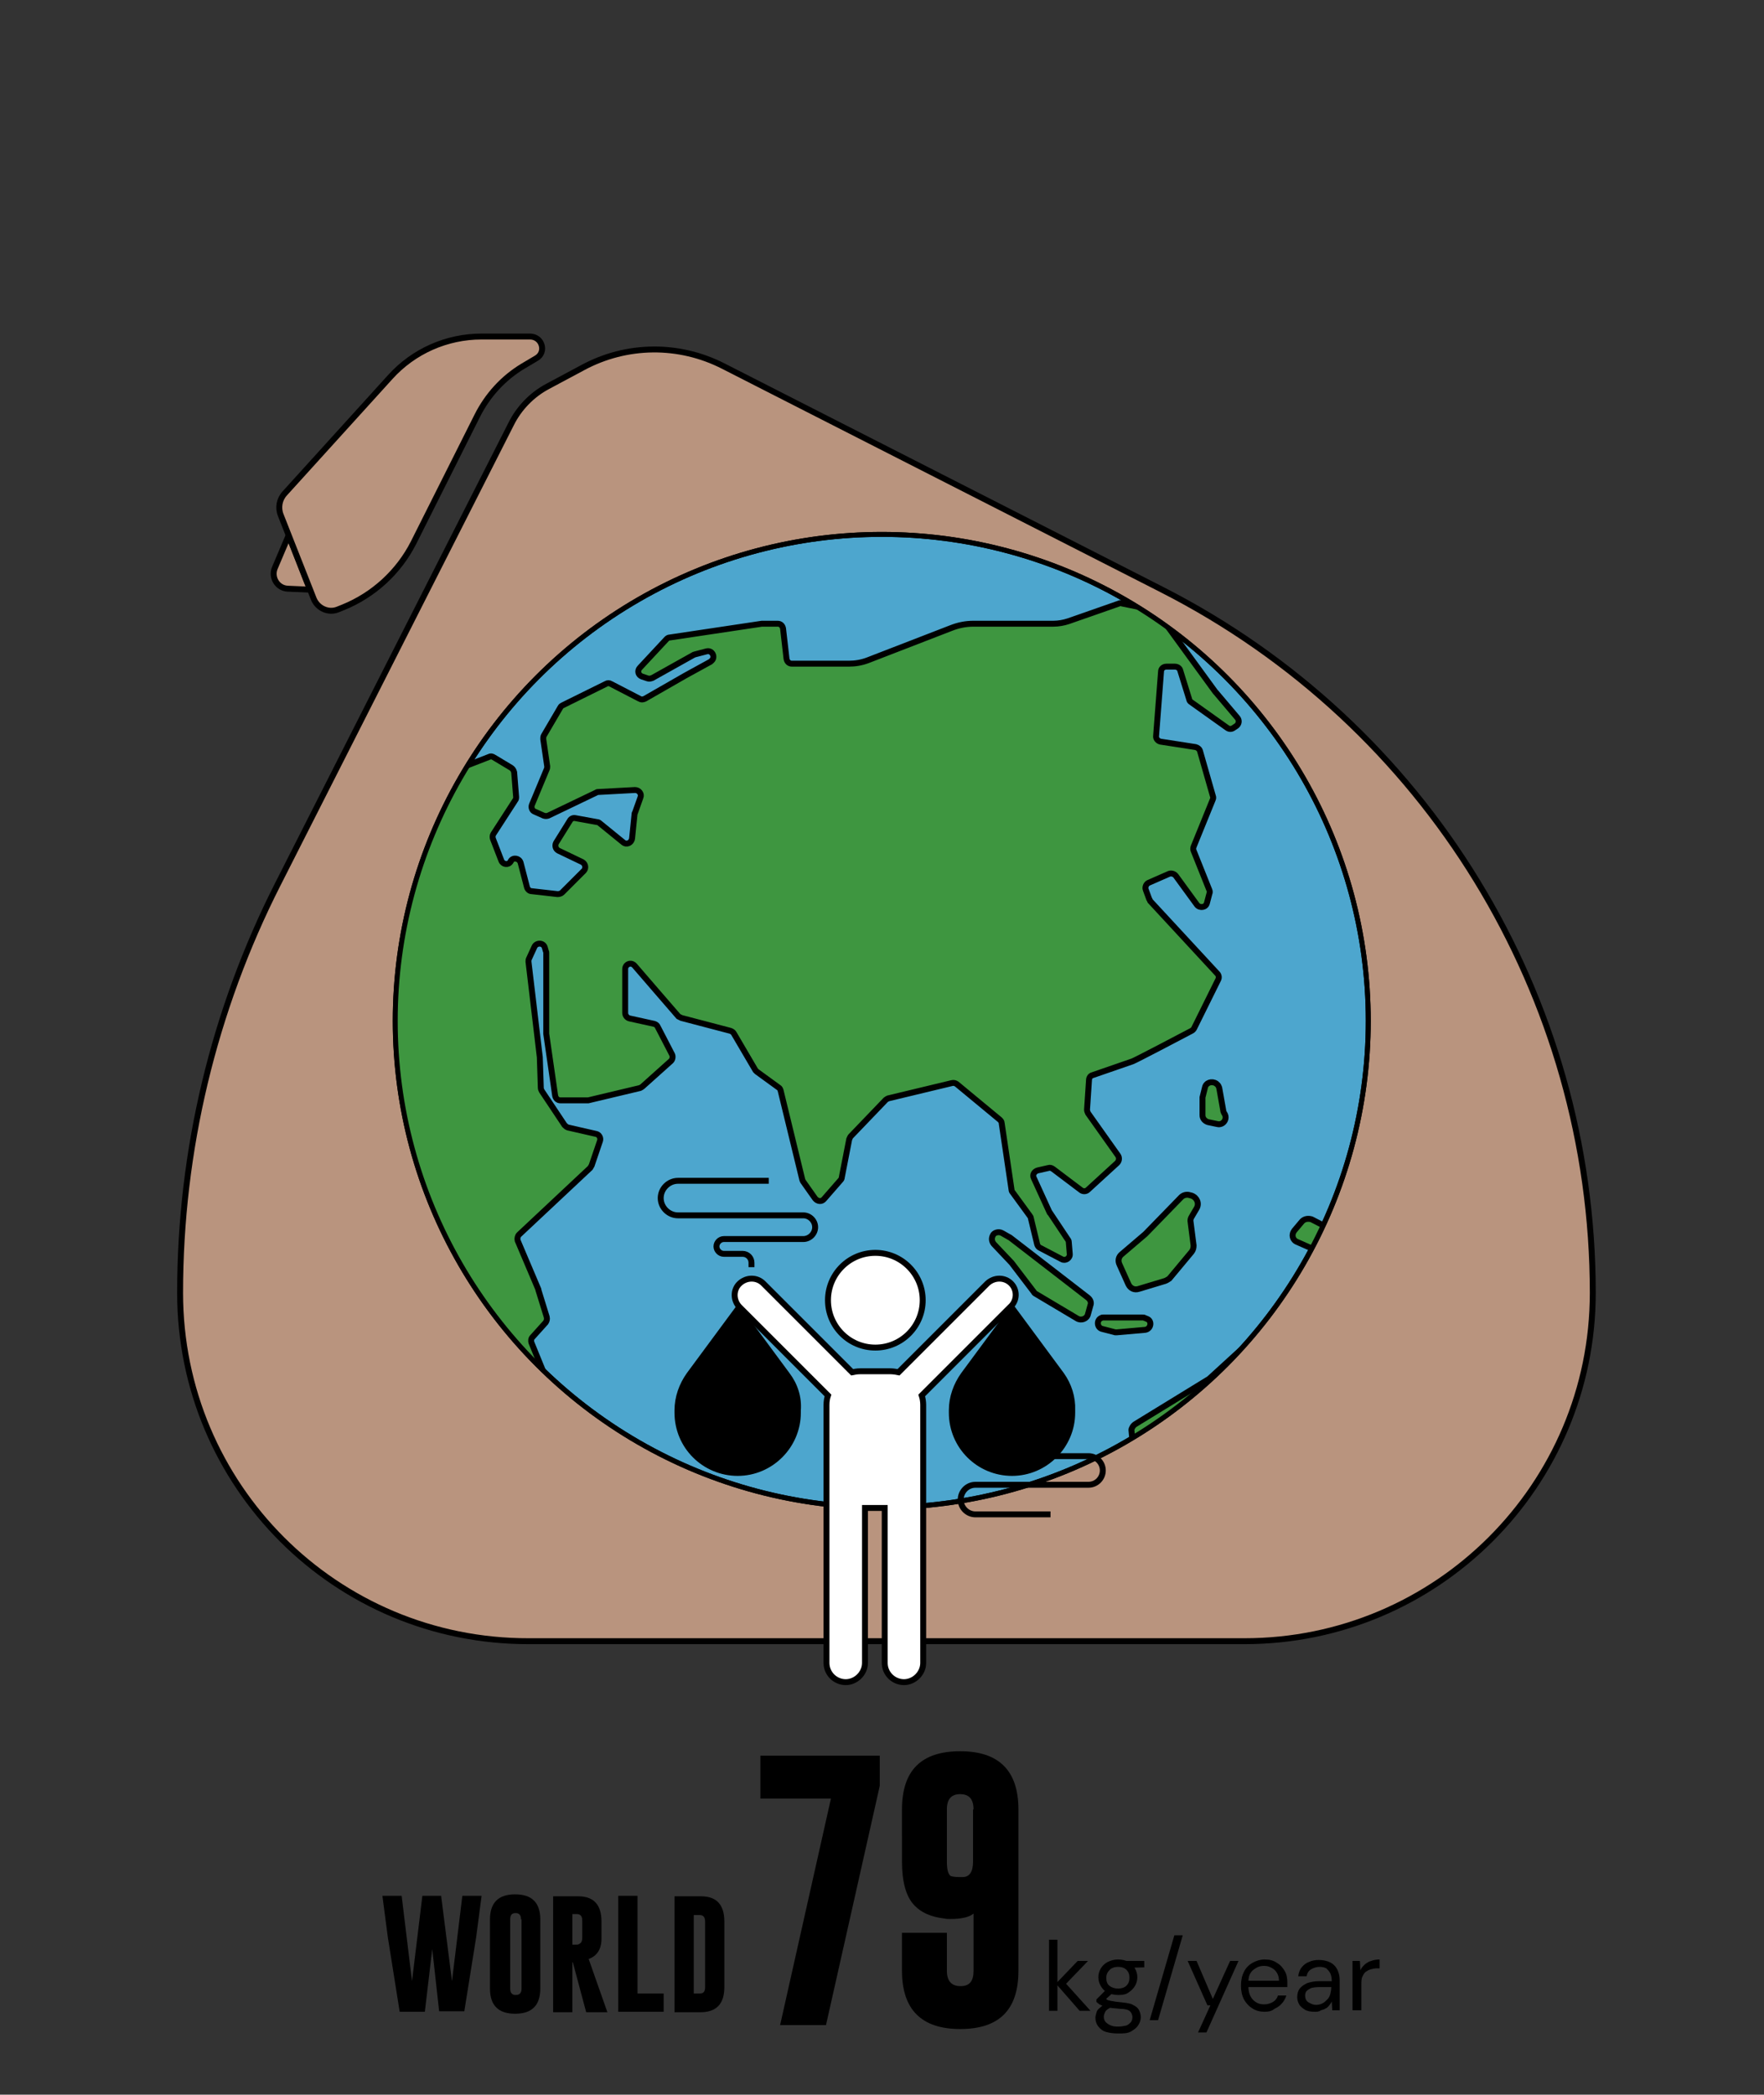 <?xml version="1.0" encoding="utf-8"?>
<!-- Generator: Adobe Illustrator 28.1.0, SVG Export Plug-In . SVG Version: 6.00 Build 0)  -->
<svg version="1.1" id="ILLUSTRATION" xmlns="http://www.w3.org/2000/svg" xmlns:xlink="http://www.w3.org/1999/xlink" x="0px"
	 y="0px" viewBox="0 0 357.5 424.5" style="enable-background:new 0 0 357.5 424.5;" xml:space="preserve">
<rect x="0" y="0" width="357.5" height="424.5" fill="#333333" stroke="none"/>
<style type="text/css">
	.st0{enable-background:new    ;}
	.st1{fill:#B9947E;stroke:#000000;stroke-width:1.2;stroke-miterlimit:10;}
	.st2{fill:#4DA6CE;stroke:#000000;stroke-miterlimit:10;}
	.st3{clip-path:url(#SVGID_00000111873017673908677130000013178105280996220854_);}
	.st4{fill:#3E9640;stroke:#000000;stroke-width:1.2;stroke-miterlimit:10;}
	.st5{fill:none;stroke:#000000;stroke-miterlimit:10;}
	.st6{fill:#FFFFFF;stroke:#000000;stroke-width:1.2;stroke-miterlimit:10;}
	.st7{stroke:#000000;stroke-width:1.2;stroke-miterlimit:10;}
	.st8{fill:none;stroke:#000000;stroke-width:1.2;stroke-miterlimit:10;}
</style>
<g class="st0">
	<path d="M154.1,364.5v-8.7h24.2v6.1l-10.9,48.5h-9.3l10.3-45.9H154.1z"/>
	<path d="M182.8,366.7c0-7.9,3.9-11.8,11.8-11.8c7.8,0,11.8,3.9,11.8,11.8v32.7c0,7.9-3.9,11.8-11.8,11.8c-7.8,0-11.8-3.9-11.8-11.8
		v-7.7h9.1v7.7c0,2,0.9,3.1,2.7,3.1h0.1c1.8,0,2.6-1,2.6-3.1v-11.6c-0.8,0.7-2.4,1.1-4.7,1.1c-0.4,0-0.8,0-1.2-0.1
		c-2.7-0.3-4.8-1.2-6.3-2.9c-1.5-1.7-2.3-4.6-2.3-8.6V366.7z M197.3,366.7c0-2.1-0.9-3.1-2.7-3.1c-1.8,0-2.7,1-2.7,3.1v10.6
		c0,1.7,0.3,2.6,0.8,2.9c0.3,0.1,0.9,0.2,1.7,0.2c0.2,0,0.5,0,0.7,0c1.4,0,2.1-1.1,2.1-3.1V366.7z"/>
</g>
<g class="st0">
	<path d="M212.6,407.5v-14.4h1.7v14.4H212.6z M218.8,407.5L214,402l4.4-4.6h2.1l-5,5.2l0-1.2l5.5,6.1H218.8z"/>
	<path d="M226.6,412.1c-0.9,0-1.7-0.1-2.4-0.3c-0.7-0.2-1.2-0.6-1.6-1.1c-0.4-0.5-0.6-1.1-0.6-1.8c0-0.3,0.1-0.6,0.2-1
		s0.3-0.7,0.7-1c0.3-0.3,0.8-0.6,1.3-0.9l1.2,0.7c-0.7,0.3-1.2,0.6-1.4,1c-0.2,0.4-0.3,0.7-0.3,1c0,0.4,0.1,0.8,0.4,1.1
		c0.3,0.3,0.6,0.5,1.1,0.7s1,0.2,1.5,0.2s1.1-0.1,1.5-0.2s0.7-0.4,1-0.7c0.2-0.3,0.3-0.6,0.3-1c0-0.5-0.2-0.9-0.5-1.2
		c-0.3-0.3-1-0.5-2-0.5c-0.8-0.1-1.4-0.1-2-0.2c-0.5-0.1-1-0.2-1.3-0.3s-0.6-0.3-0.9-0.4c-0.2-0.2-0.4-0.3-0.6-0.5v-0.5l1.9-1.9
		l1.5,0.5l-2,1.8l0.3-0.7c0.1,0.1,0.3,0.2,0.4,0.3c0.1,0.1,0.3,0.2,0.5,0.2c0.2,0.1,0.5,0.1,1,0.2c0.4,0.1,0.9,0.1,1.6,0.2
		c0.9,0.1,1.7,0.2,2.2,0.5c0.6,0.3,1,0.6,1.2,1s0.4,0.9,0.4,1.5c0,0.6-0.2,1.1-0.5,1.6c-0.3,0.5-0.8,0.9-1.5,1.3
		S227.7,412.1,226.6,412.1z M226.6,404.3c-0.8,0-1.6-0.2-2.2-0.5c-0.6-0.3-1-0.8-1.3-1.3s-0.5-1.1-0.5-1.8c0-0.7,0.2-1.3,0.5-1.8
		s0.8-1,1.4-1.3c0.6-0.3,1.3-0.5,2.1-0.5s1.6,0.2,2.1,0.5c0.6,0.3,1,0.8,1.3,1.3s0.5,1.1,0.5,1.8c0,0.7-0.2,1.3-0.5,1.8
		s-0.8,1-1.3,1.3C228.2,404.2,227.5,404.3,226.6,404.3z M226.6,403c0.7,0,1.3-0.2,1.7-0.6c0.4-0.4,0.6-0.9,0.6-1.6
		c0-0.7-0.2-1.2-0.6-1.6c-0.4-0.4-1-0.6-1.7-0.6c-0.7,0-1.3,0.2-1.7,0.6c-0.4,0.4-0.7,0.9-0.7,1.6c0,0.7,0.2,1.3,0.6,1.6
		C225.3,402.8,225.9,403,226.6,403z M228.3,398.8l-0.5-1.4h4.1v1.3L228.3,398.8z"/>
	<path d="M233,409.4l5-17.2h1.7l-5,17.2H233z"/>
</g>
<g class="st0">
	<path d="M242.8,411.9l2.5-5.5h-0.6l-4-9h1.8l3.3,7.7l3.5-7.7h1.7l-6.5,14.5H242.8z"/>
</g>
<g class="st0">
	<path d="M256.3,407.7c-0.9,0-1.8-0.2-2.5-0.7c-0.7-0.4-1.3-1.1-1.7-1.8c-0.4-0.8-0.6-1.7-0.6-2.8c0-1.1,0.2-2,0.6-2.8
		c0.4-0.8,1-1.4,1.7-1.8c0.7-0.4,1.6-0.7,2.5-0.7c1,0,1.8,0.2,2.5,0.7c0.7,0.4,1.2,1,1.6,1.7c0.4,0.7,0.5,1.5,0.5,2.3
		c0,0.1,0,0.3,0,0.4c0,0.1,0,0.3,0,0.5h-8.3v-1.3h6.6c0-0.9-0.3-1.6-0.9-2.2c-0.6-0.5-1.3-0.8-2.1-0.8c-0.6,0-1.1,0.1-1.6,0.4
		c-0.5,0.3-0.9,0.6-1.2,1.1s-0.4,1.1-0.4,1.9v0.6c0,0.8,0.1,1.5,0.4,2.1c0.3,0.6,0.7,1,1.2,1.3c0.5,0.3,1,0.4,1.6,0.4
		c0.7,0,1.3-0.2,1.8-0.5c0.5-0.3,0.8-0.7,1-1.3h1.7c-0.2,0.6-0.5,1.2-0.9,1.6c-0.4,0.5-0.9,0.8-1.5,1.1
		C257.7,407.6,257,407.7,256.3,407.7z"/>
	<path d="M266.5,407.7c-0.8,0-1.5-0.1-2-0.4c-0.5-0.3-1-0.7-1.2-1.1c-0.3-0.5-0.4-1-0.4-1.5c0-0.7,0.2-1.3,0.5-1.7
		c0.4-0.5,0.9-0.8,1.5-1.1c0.6-0.2,1.4-0.4,2.3-0.4h2.7c0-0.6-0.1-1.2-0.3-1.6s-0.5-0.7-0.8-1c-0.4-0.2-0.8-0.3-1.4-0.3
		c-0.6,0-1.2,0.2-1.7,0.5s-0.8,0.8-0.9,1.4h-1.7c0.1-0.7,0.3-1.3,0.7-1.8c0.4-0.5,0.9-0.9,1.5-1.1c0.6-0.3,1.3-0.4,2-0.4
		c0.9,0,1.7,0.2,2.3,0.5c0.6,0.3,1.1,0.8,1.4,1.4c0.3,0.6,0.5,1.3,0.5,2.1v6.2H270l-0.1-1.8c-0.1,0.3-0.3,0.5-0.5,0.8
		c-0.2,0.2-0.4,0.5-0.7,0.6c-0.3,0.2-0.6,0.3-1,0.4C267.3,407.7,266.9,407.7,266.5,407.7z M266.7,406.3c0.5,0,0.9-0.1,1.3-0.3
		s0.7-0.5,1-0.8c0.3-0.3,0.5-0.7,0.6-1.1c0.1-0.4,0.2-0.8,0.2-1.3v-0.1h-2.5c-0.7,0-1.2,0.1-1.6,0.2c-0.4,0.2-0.7,0.4-0.9,0.6
		s-0.3,0.6-0.3,0.9c0,0.4,0.1,0.7,0.2,0.9s0.4,0.5,0.7,0.6C265.9,406.2,266.3,406.3,266.7,406.3z"/>
	<path d="M274.1,407.5v-10.1h1.5l0.1,1.9c0.2-0.5,0.5-0.8,0.9-1.2c0.4-0.3,0.8-0.6,1.3-0.7c0.5-0.2,1.1-0.3,1.7-0.3v1.8H279
		c-0.4,0-0.8,0.1-1.2,0.2s-0.7,0.3-1,0.5s-0.5,0.6-0.7,1c-0.2,0.4-0.2,1-0.2,1.6v5.2H274.1z"/>
</g>
<g class="st0">
	<path d="M91.6,401.5l2.1-17.3h3.9l-1.1,8.4l-2.4,15h-5.1L87.6,395l-1.5,12.7h-5.1l-2.4-15.1l-1.1-8.4h3.9l2.1,17.3l2.1-17.3h3.8
		L91.6,401.5z"/>
</g>
<g class="st0">
	<path d="M109.5,403c0,3.4-1.7,5.1-5.1,5.1c-3.4,0-5.1-1.7-5.1-5.1V389c0-3.4,1.7-5.1,5.1-5.1c3.4,0,5.1,1.7,5.1,5.1V403z
		 M105.6,389c0-0.9-0.4-1.3-1.1-1.3h0c-0.8,0-1.1,0.4-1.1,1.3V403c0,0.9,0.4,1.3,1.1,1.3c0.8,0,1.2-0.4,1.2-1.3V389z"/>
</g>
<g class="st0">
	<path d="M112.1,384.3h5.1c3.1,0,4.7,1.7,4.7,5.1v3.5c0,2.1-0.9,3.5-2.6,4.1l3.8,10.8h-4.3l-2.7-10.1H116v10.1h-3.9V384.3z M116,388
		v6.1h0.5c0.4,0,0.7,0,0.8-0.1c0.5-0.2,0.7-0.6,0.7-1.3v-3.5c0-0.9-0.4-1.3-1.1-1.3H116z"/>
</g>
<g class="st0">
	<path d="M125.3,407.7v-23.5h3.9V404h5.3v3.7H125.3z"/>
</g>
<g class="st0">
	<path d="M136.7,384.3h5.4c3.1,0,4.7,1.7,4.7,5.1v13.3c0,3.4-1.6,5.1-4.9,5.1h-5.2V384.3z M140.6,388v16h1.2c0.8,0,1.1-0.4,1.1-1.3
		v-13.3c0-0.9-0.4-1.3-1.1-1.3H140.6z"/>
</g>
<path class="st1" d="M58.5,108.5l-2.8,6.6c-0.8,1.9,0.5,4.1,2.6,4.2l4.5,0.2C62.8,119.4,58.5,108.5,58.5,108.5z"/>
<path class="st1" d="M36.5,262L36.5,262c0-28.8,6.8-57.2,19.8-82.8l47.3-93.3c1.6-3.2,4.2-5.9,7.4-7.6l7.1-3.8
	c8.9-4.8,19.5-4.9,28.5-0.3l88.9,45.3c53.6,27.3,87.3,82.3,87.3,142.5l0,0c0,39-31.6,70.6-70.6,70.6h-145
	C68.1,332.7,36.5,301.1,36.5,262L36.5,262z"/>
<path class="st1" d="M107.4,68.2h-9.8c-7.1,0-13.8,3-18.5,8.2L57.7,100c-1.1,1.2-1.4,2.9-0.8,4.4l6.7,17c0.8,1.9,3,2.9,4.9,2.1
	l1-0.4c6.2-2.5,11.3-7.2,14.3-13.1l12.9-25.7c2.1-4.2,5.3-7.7,9.3-10.1l2.7-1.6C110.8,71.4,109.9,68.2,107.4,68.2L107.4,68.2z"/>
<circle class="st2" cx="178.7" cy="206.9" r="98.6"/>
<g>
	<defs>
		<circle id="SVGID_1_" cx="178.7" cy="206.9" r="98.6"/>
	</defs>
	<clipPath id="SVGID_00000044885130992254407230000015576986883475865514_">
		<use xlink:href="#SVGID_1_"  style="overflow:visible;"/>
	</clipPath>
	<g style="clip-path:url(#SVGID_00000044885130992254407230000015576986883475865514_);">
		<path class="st4" d="M100.1,153.5l3.5,2.1c0.3,0.2,0.5,0.5,0.6,0.9l0.4,5c0,0.2,0,0.5-0.2,0.7l-4.4,6.8c-0.2,0.3-0.2,0.7-0.1,1
			l1.7,4.4c0.3,0.8,1.4,1,1.9,0.2l0-0.1c0.5-0.8,1.7-0.6,2,0.3l1.3,5c0.1,0.4,0.5,0.8,0.9,0.8l5.3,0.6c0.3,0,0.7-0.1,0.9-0.3
			l4.4-4.4c0.5-0.5,0.4-1.4-0.3-1.8l-4.8-2.3c-0.6-0.3-0.8-1-0.5-1.6l2.8-4.5c0.2-0.4,0.7-0.6,1.1-0.5l4.4,0.8
			c0.2,0,0.4,0.1,0.5,0.2l4.8,3.9c0.7,0.6,1.7,0.1,1.8-0.8l0.5-4.9c0-0.1,0-0.2,0.1-0.3l1.1-3.1c0.3-0.7-0.3-1.5-1.1-1.5l-7.4,0.4
			c-0.2,0-0.3,0-0.4,0.1l-9.8,4.7c-0.3,0.1-0.6,0.1-0.9,0l-1.8-0.8c-0.6-0.2-0.8-0.9-0.6-1.4l3-7.2c0.1-0.2,0.1-0.4,0.1-0.6
			l-0.8-5.5c0-0.2,0-0.5,0.1-0.7l3.4-5.8c0.1-0.2,0.3-0.3,0.5-0.4l8.7-4.3c0.3-0.2,0.7-0.2,1,0l5.8,3c0.3,0.2,0.7,0.2,1.1,0l8.2-4.7
			l5.1-2.8c0,0,0.1-0.1,0.1-0.1l0,0c1-0.7,0.3-2.3-0.9-2l-2.3,0.6c-0.1,0-0.2,0.1-0.3,0.1l-8.4,4.7c-0.3,0.1-0.6,0.2-0.9,0.1
			l-1.2-0.4c-0.8-0.3-1-1.2-0.4-1.8l5.4-5.8c0.2-0.2,0.4-0.3,0.6-0.3l18.7-2.8c0.1,0,0.1,0,0.2,0h3c0.6,0,1,0.4,1.1,1l0.7,6.1
			c0.1,0.6,0.5,1,1.1,1H172c1.3,0,2.6-0.2,3.9-0.7l16.8-6.5c1.5-0.6,3-0.9,4.6-0.9h16.2c1,0,2.1-0.2,3-0.5l10.3-3.6
			c0.2-0.1,0.4-0.1,0.6,0l6.4,1.3c0.3,0.1,0.5,0.2,0.7,0.4l11.8,16.2c0,0,0,0,0.1,0.1l4.4,5.2c0.4,0.5,0.3,1.2-0.2,1.6l-0.6,0.4
			c-0.4,0.3-0.9,0.3-1.3,0l-7.3-5.2c-0.2-0.1-0.4-0.4-0.4-0.6l-1.8-5.8c-0.1-0.5-0.6-0.8-1.1-0.8h-1.7c-0.6,0-1.1,0.4-1.1,1l-1,13
			c-0.1,0.6,0.4,1.1,0.9,1.2l7.1,1.1c0.4,0.1,0.8,0.4,0.9,0.8l2.6,9.1c0.1,0.2,0.1,0.5,0,0.7l-3.9,9.6c-0.1,0.3-0.1,0.6,0,0.8l3.2,8
			c0.1,0.2,0.1,0.5,0,0.7l-0.5,1.9c-0.2,0.9-1.4,1.1-2,0.4l-4.3-5.9c-0.3-0.4-0.9-0.6-1.4-0.4l-4.1,1.8c-0.5,0.2-0.8,0.9-0.6,1.4
			l0.7,1.9c0.1,0.1,0.1,0.2,0.2,0.4l13.6,14.7c0.3,0.3,0.4,0.8,0.2,1.2l-4.9,9.9c-0.1,0.2-0.3,0.4-0.5,0.5c-1.9,1-11.4,6-12,6.2
			c-0.6,0.2-6.1,2.1-8.1,2.8c-0.4,0.1-0.7,0.5-0.7,1l-0.4,6c0,0.2,0.1,0.5,0.2,0.7l6.1,8.6c0.3,0.5,0.2,1.1-0.2,1.5l-5.9,5.4
			c-0.4,0.4-1,0.4-1.4,0.1l-5.7-4.3c-0.3-0.2-0.6-0.3-0.9-0.2l-2.2,0.5c-0.7,0.2-1.1,0.9-0.8,1.5l3.2,7c0,0.1,0.1,0.1,0.1,0.1
			l3.6,5.4c0.1,0.1,0.2,0.3,0.2,0.5l0.2,2.4c0.1,0.9-0.9,1.5-1.6,1.1l-4.4-2.3c-0.3-0.1-0.5-0.4-0.6-0.7l-1.3-5.4
			c0-0.1-0.1-0.3-0.2-0.4l-3.5-4.8c-0.1-0.1-0.2-0.3-0.2-0.5l-2-13.5c0-0.3-0.2-0.5-0.4-0.7l-8.7-7.2c-0.3-0.2-0.6-0.3-1-0.2
			l-12.9,3.1c-0.2,0.1-0.4,0.2-0.5,0.3l-7.1,7.4c-0.1,0.1-0.2,0.4-0.3,0.6l-1.5,7.7c0,0.2-0.1,0.4-0.2,0.5l-3.4,3.9
			c-0.5,0.6-1.3,0.5-1.8-0.1l-2.4-3.4c-0.1-0.1-0.1-0.2-0.2-0.4l-4.4-18.1c-0.1-0.3-0.2-0.5-0.4-0.6l-4.4-3.2
			c-0.1-0.1-0.2-0.2-0.3-0.3l-4.4-7.5c-0.1-0.2-0.4-0.4-0.7-0.5l-9.9-2.6c-0.2-0.1-0.4-0.2-0.6-0.3l-4.5-5.2l-4.4-5.1
			c-0.7-0.8-1.9-0.3-1.9,0.7v8.9c0,0.5,0.4,1,0.9,1.1l5,1.1c0.3,0.1,0.6,0.3,0.7,0.6l2.9,5.6c0.2,0.4,0.1,1-0.2,1.3l-5.8,5.2
			c-0.1,0.1-0.3,0.2-0.5,0.3l-10.5,2.5c-0.1,0-0.2,0-0.3,0h-5.3c-0.6,0-1-0.4-1.1-1l-1.8-12.5c0-0.1,0-0.1,0-0.1v-16.3
			c0-0.1,0-0.2-0.1-0.4l-0.2-0.7c-0.3-1-1.7-1-2.1-0.1l-1.1,2.4c-0.1,0.2-0.1,0.4-0.1,0.6l2.3,19.4c0,0,0,0.1,0,0.1l0.2,6.1
			c0,0.2,0.1,0.4,0.2,0.6l4.6,6.9c0.2,0.2,0.4,0.4,0.7,0.5l5.7,1.3c0.6,0.1,1,0.8,0.8,1.4l-1.7,5c-0.1,0.2-0.2,0.3-0.3,0.5
			l-14.4,13.5c-0.3,0.3-0.4,0.8-0.3,1.2l4.2,9.9c0,0,0,0.1,0,0.1l1.7,5.5c0.1,0.4,0,0.8-0.2,1.1l-2.7,3c-0.3,0.3-0.3,0.8-0.2,1.1
			l4.7,11.5c0.3,0.7-0.2,1.5-1,1.5H98.4c-0.4,0-0.8-0.2-1-0.6l-36.2-71.3c-0.1-0.3-0.2-0.6,0-0.9L80.5,161c0.1-0.3,0.3-0.5,0.6-0.6
			l18-7C99.5,153.2,99.8,153.3,100.1,153.5L100.1,153.5z"/>
		<path class="st4" d="M203.1,249.9l1.4,0.8c0.1,0,0.1,0.1,0.2,0.1l9.2,7.1l6.6,5.1c0.5,0.4,0.7,1,0.5,1.5l-0.5,1.8
			c-0.2,1-1.4,1.4-2.2,0.9l-8.4-5c-0.2-0.1-0.3-0.2-0.4-0.4l-4.5-5.9c0,0-0.1-0.1-0.1-0.1l-3.5-3.7c-0.4-0.5-0.5-1.1-0.2-1.7l0,0
			C201.4,249.8,202.4,249.5,203.1,249.9L203.1,249.9z"/>
		<path class="st4" d="M239.4,242.6l-7.2,7.4c0,0-0.1,0.1-0.1,0.1l-4.8,4.1c-0.6,0.5-0.8,1.3-0.4,2.1l1.8,4c0.4,0.8,1.2,1.2,2.1,0.9
			l5.3-1.6c0.3-0.1,0.6-0.3,0.9-0.5l4.5-5.4c0.3-0.4,0.4-0.8,0.4-1.3l-0.6-4.7c-0.1-0.4,0-0.8,0.2-1.1l1-1.7c0.6-1,0.1-2.2-1-2.6
			l-0.4-0.1C240.5,242,239.8,242.2,239.4,242.6L239.4,242.6z"/>
		<path class="st4" d="M244.2,220.4l-0.5,2c0,0.1,0,0.2,0,0.3v3.3c0,0.7,0.5,1.2,1.1,1.4l1.9,0.4c1.2,0.3,2.2-1.1,1.4-2.2l0,0
			c-0.1-0.2-0.2-0.4-0.2-0.6l-0.8-4.5c-0.1-0.3-0.2-0.6-0.5-0.8l-0.1-0.1C245.6,219,244.4,219.4,244.2,220.4L244.2,220.4z"/>
		<path class="st4" d="M232.5,267.3l-0.5-0.2c-0.1-0.1-0.3-0.1-0.5-0.1h-7.9c-0.1,0-0.3,0-0.4,0.1l0,0c-1,0.4-0.9,1.9,0.1,2.2
			l2.7,0.7c0.1,0,0.3,0,0.4,0l5.7-0.5C233.3,269.3,233.5,267.7,232.5,267.3L232.5,267.3z"/>
		<path class="st4" d="M230.1,288.6l15-9.2c0.1,0,0.2-0.1,0.2-0.2l11.7-10.7c0.1,0,0.1-0.1,0.2-0.1l4.8-3.2c1-0.7,2.4,0,2.4,1.3v0.3
			c0,0.9,0.7,1.6,1.6,1.5l0.7,0c0.5,0,1-0.4,1.3-0.8l3-5.7c0.6-1.2,2.4-1.1,2.8,0.1l0.5,1.3c0.1,0.3,0.1,0.7,0,1l-1.5,4.6
			c-0.2,0.6,0,1.3,0.6,1.7l0,0c0.6,0.4,0.8,1.2,0.5,1.9l-7.8,16.1c-0.1,0.3-0.4,0.5-0.7,0.7l-10.3,5.6c-0.6,0.3-1.3,0.2-1.8-0.2
			l-2.5-2.3c-0.4-0.4-1.1-0.5-1.7-0.3l-19,8.3c-0.2,0.1-0.4,0.1-0.6,0.1h-0.3c-1,0-1.8-1-1.5-2l1.7-5.9c0.1-0.2,0.1-0.4,0.1-0.6
			l-0.2-2.1C229.3,289.5,229.6,288.9,230.1,288.6L230.1,288.6z"/>
		<path class="st4" d="M263.9,247.5c-0.5,0.6-1.1,1.3-1.6,1.9c-0.6,0.8-0.4,1.9,0.6,2.3l6.8,3c0.4,0.2,0.9,0.2,1.3-0.1l6.9-3.8
			c0,0,0.1,0,0.1-0.1l2.1-1.4c1.3-0.8,0.7-2.8-0.8-2.8h-1.8c-0.1,0-0.3,0-0.5,0.1l-7,2.2c-0.4,0.1-0.8,0.1-1.1-0.1l-3.1-1.6
			C265.1,246.9,264.4,247,263.9,247.5L263.9,247.5z"/>
	</g>
</g>
<circle class="st5" cx="178.7" cy="206.9" r="98.6"/>
<circle class="st6" cx="177.4" cy="263.5" r="9.6"/>
<path class="st6" d="M204.9,260.1c-1.3-1.3-3.4-1.3-4.8,0l-18,18c-0.5-0.1-1.1-0.2-1.6-0.2h-6.2c-0.6,0-1.1,0.1-1.6,0.2l-18-18
	c-1.3-1.3-3.4-1.3-4.8,0s-1.3,3.5,0,4.8l17.9,17.9c-0.2,0.6-0.3,1.2-0.3,1.9V337c0,2.2,1.8,3.9,3.9,3.9s3.9-1.8,3.9-3.9v-31.4h4V337
	c0,2.2,1.8,3.9,3.9,3.9s3.9-1.8,3.9-3.9v-52.3c0-0.6-0.1-1.3-0.3-1.9l17.9-17.9C206.2,263.6,206.2,261.4,204.9,260.1L204.9,260.1z"
	/>
<path class="st7" d="M159.5,278.6l-9.9-13.4l-9.9,13.4c-1.5,2.1-2.4,4.6-2.4,7.2v0.5c0,6.8,5.5,12.2,12.2,12.2s12.2-5.5,12.2-12.2
	v-0.5C161.9,283.2,161.1,280.7,159.5,278.6L159.5,278.6z"/>
<path class="st7" d="M215.1,278.6l-9.9-13.4l-9.9,13.4c-1.5,2.1-2.4,4.6-2.4,7.2v0.5c0,6.8,5.5,12.2,12.2,12.2s12.2-5.5,12.2-12.2
	v-0.5C217.4,283.2,216.6,280.7,215.1,278.6L215.1,278.6z"/>
<path class="st8" d="M152.3,256.8v-0.9c0-1-0.8-1.8-1.8-1.8h-3.8c-0.8,0-1.5-0.7-1.5-1.5l0,0c0-0.8,0.7-1.5,1.5-1.5h16.1
	c1.3,0,2.4-1.1,2.4-2.4l0,0c0-1.3-1.1-2.4-2.4-2.4h-25.4c-1.9,0-3.5-1.6-3.5-3.5l0,0c0-1.9,1.6-3.5,3.5-3.5h18.4"/>
<path class="st8" d="M213.7,295.1h6.9c1.6,0,2.9,1.3,2.9,2.9l0,0c0,1.6-1.3,2.9-2.9,2.9h-22.9c-1.7,0-3,1.4-3,3l0,0c0,1.7,1.4,3,3,3
	h15.2"/>
</svg>
